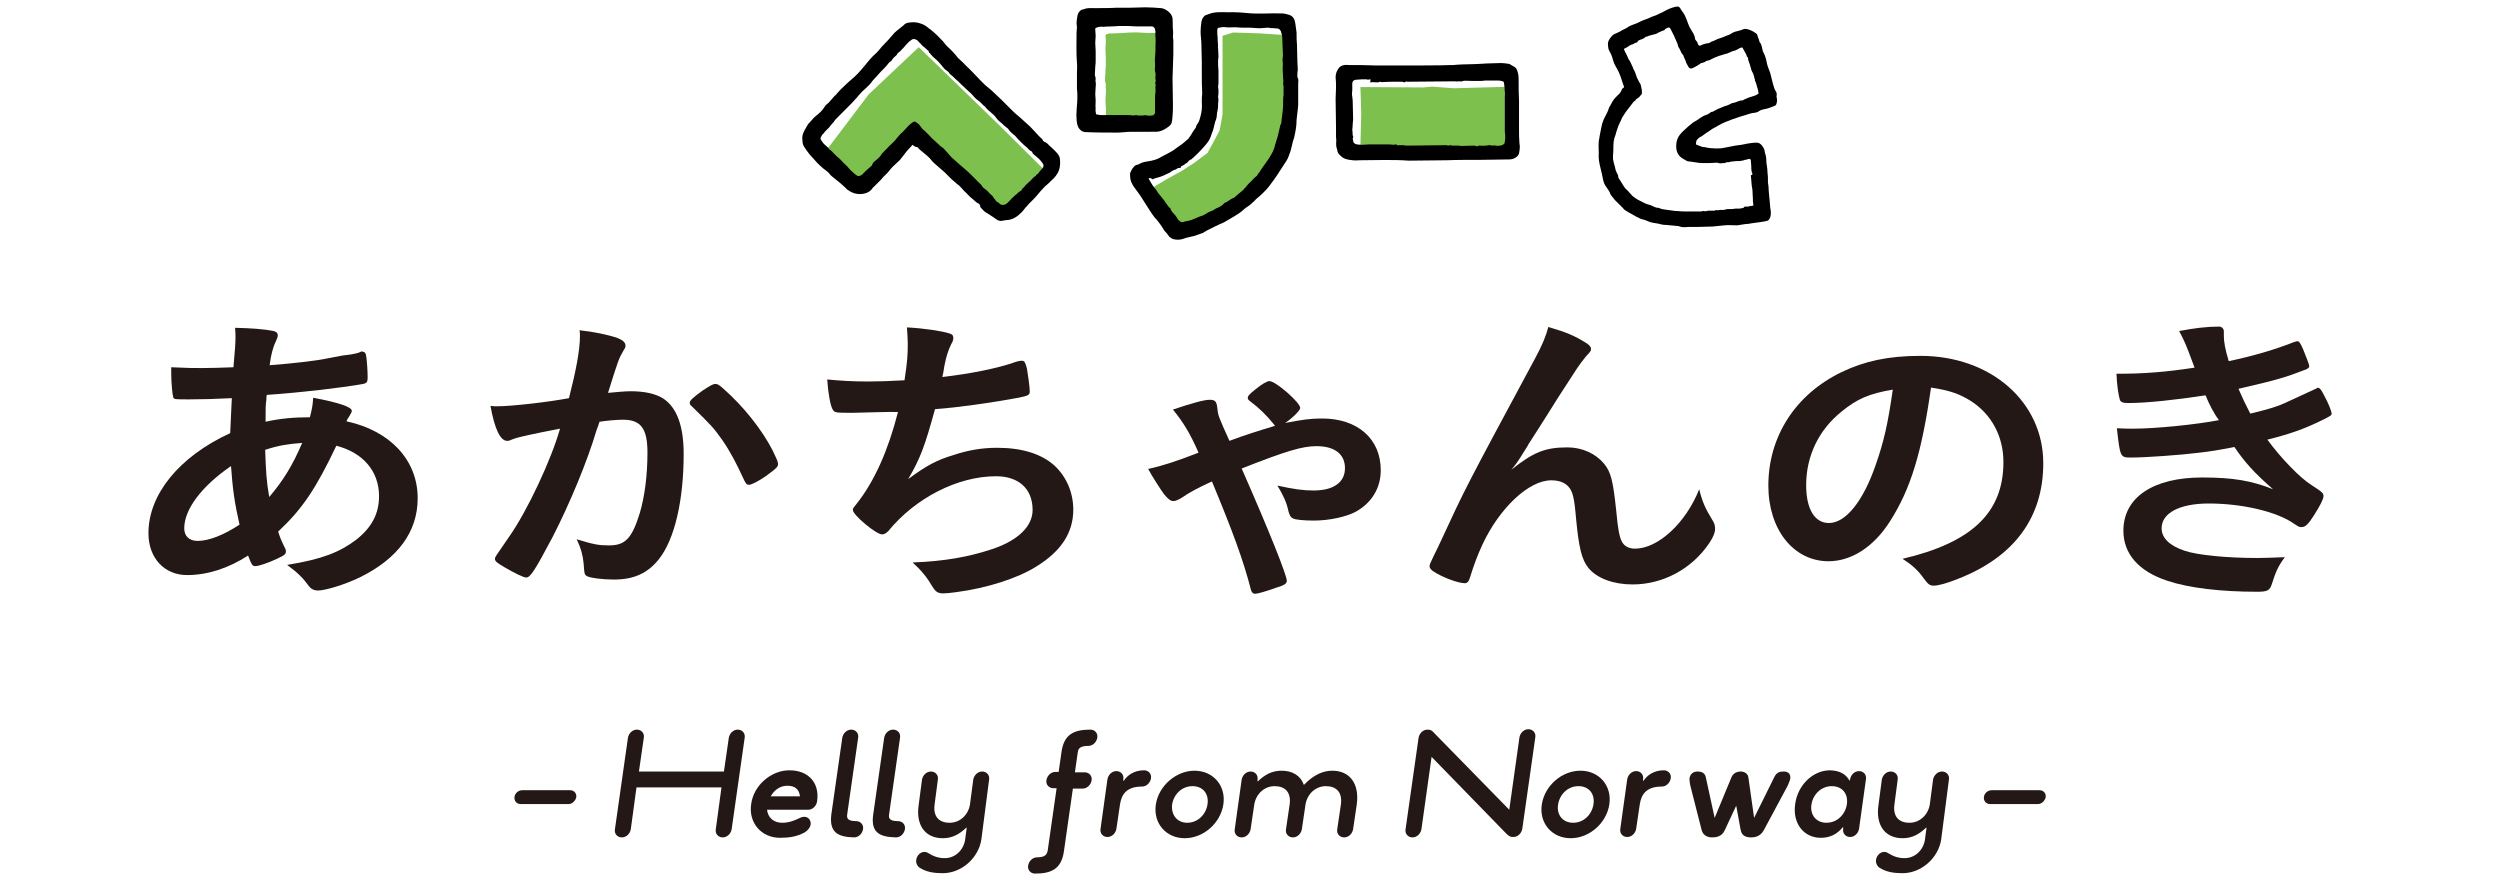 <?xml version="1.0" encoding="utf-8"?>
<!-- Generator: Adobe Illustrator 25.2.1, SVG Export Plug-In . SVG Version: 6.00 Build 0)  -->
<svg version="1.1" id="レイヤー_1" xmlns="http://www.w3.org/2000/svg" xmlns:xlink="http://www.w3.org/1999/xlink" x="0px"
	 y="0px" viewBox="0 0 614.7 217.2" style="enable-background:new 0 0 614.7 217.2;" xml:space="preserve">
<style type="text/css">
	.st0{fill:#7EC04D;}
	.st1{fill:#231815;}
</style>
<g>
	<polygon class="st0" points="372,36.5 372,21.3 357.4,21.7 352.1,21.3 350,21.5 334.5,21.4 334.7,27.8 334.5,36 	"/>
	<polygon class="st0" points="300.6,52.9 309.4,45.5 316.8,33.4 317.5,17.3 317,8.7 309.7,8.2 303.2,8 300.6,8.8 300.6,28.1 
		299.9,32 298.7,34.3 296.9,37.6 293.7,40 290.6,42 286.8,44.1 282.6,46.6 289.5,56.9 	"/>
	<polygon class="st0" points="224,33.4 227.2,36.3 227.7,35.8 237,43.3 247.5,54 257,42 245.5,30.6 225.9,11.6 213.6,23.2 203,37.2 
		212,45.9 	"/>
	<path class="st0" d="M272.1,30c-0.1-0.6-0.2-1.1-0.2-1.7c0-0.6,0.1-1.2,0-1.9c0-0.6-0.1-1.1-0.1-1.7c0-0.6,0.1-1.1,0.1-1.7
		c0-0.4,0.1-0.8,0-1.2c-0.1-0.3,0-0.6,0-0.9c0-0.2,0-0.3-0.1-0.5c0-0.2-0.1-0.3-0.1-0.5c0-0.6,0-1.3,0.1-1.9c0-0.6,0-1.2,0.1-1.8
		c0-0.2,0-0.4,0-0.6c0-0.3,0-0.6,0-0.9c0-0.2,0-0.3,0-0.5c0-0.7-0.1-1.4-0.1-2.1c0-0.6,0.1-1.1,0.1-1.7c0-0.5,0-1-0.1-1.5
		c0-0.3,0.2-0.4,0.3-0.5c0.2-0.1,0.5-0.1,0.8-0.2c0.3,0,0.6,0.1,0.9,0c0.6,0,3.1-0.1,3.7-0.2c0.1,0,0.3,0,0.4,0c0.6,0,1.5-0.1,2.1,0
		c0.7,0,1.4,0.1,2.1,0.1c1.2,0,2.4,0,3.6,0c0.4,0,0.7,0.4,0.8,0.7c0.2,0.6,0,1.3,0.1,1.9c0.1,0.8,0,1.6,0,2.4c0,0.4,0.1,0.8,0,1.2
		c0,0.4-0.1,0.9-0.1,1.3c0,0.5-0.1,1,0,1.5c0,0.3,0,0.5,0,0.8c0,0.4-0.2,0.9,0,1.3c0.2,0.7,0,1.3,0.1,1.9c0.1,0.3,0,0.6-0.1,0.9
		c0.3,0.4,0.1,0.8,0.1,1.3c0.1,0.7,0,1.4-0.1,2.1c0,0.5,0,0.9,0,1.4c0,0.6,0,1.2,0,1.8c0,0.2,0,0.4,0,0.7c0,0.3-0.3,0.7-0.7,0.7
		c-0.4,0-0.9,0.2-1.2,0c-0.6-0.3-1.1,0.1-1.6,0c-0.2,0-0.5,0.1-0.6,0.1c-0.4-0.1-0.9,0-1.3,0c-0.4,0-0.9-0.1-1.3-0.1
		c-1,0-4.2,0-5.2,0c-0.5,0-1.1,0-1.6,0C272.8,30.1,272.5,30.1,272.1,30z"/>
	<path d="M421.8,36.5c0.5,0,1.4,0,1.8-0.1c1-0.2,2.1-0.4,3.1-0.6c0.5-0.1,1-0.1,1.5-0.2c0.5-0.1,1-0.2,1.5-0.3
		c0.8-0.1,1.7-0.3,2.5-0.2c0.8,0.1,1.6,1.3,1.7,2.1c0,0.3,0.1,0.5,0.2,0.8c0.1,0.4,0.2,0.8,0.2,1.3c0,0.4,0,0.8,0.1,1.2
		c0.1,0.7,0.2,1.3,0.2,2c0.1,0.6,0.1,1.2,0.1,1.8c0,0.2,0,0.3,0,0.5c0.1,0.7,0.2,1.4,0.2,2.2c0.1,1.1,0.2,2.2,0.3,3.2
		c0,0.6,0.1,1.1,0.2,1.7c0.1,0.8-0.1,2.2-0.9,2.4c-1.2,0.3-2.6,0.4-3.8,0.6c-0.5,0.1-1.1,0.2-1.6,0.2c-0.6,0.1-1.3,0.2-1.9,0.3
		c-0.1,0-0.2,0-0.3,0c-1,0-1.9-0.1-2.9,0c-1,0.1-2,0.2-2.9,0.3c0,0,0,0-0.1,0c-1.2,0-2.4,0.1-3.6,0.1c-0.7,0-1.5,0-2.2,0
		c-0.7,0-1.4,0.2-2.1-0.1c-0.1,0-0.2,0-0.3-0.1c-1.1-0.1-2.2-0.2-3.2-0.3c-0.6,0-1.2-0.1-1.8-0.3c-0.9-0.2-1.8-0.2-2.6-0.6
		c-0.6-0.3-1.2-0.4-1.8-0.6c-0.5-0.2-1.4-0.7-1.9-1c-0.7-0.4-1.3-0.7-1.9-1.1c-0.3-0.2-0.4-0.4-0.7-0.7c-0.3-0.3-0.9-0.9-1.2-1.2
		c-0.6-0.5-1-1.1-1.5-1.7c-0.2-0.2-0.3-0.5-0.4-0.8c-0.3-0.6-0.8-1.2-1.1-1.7c-0.5-0.8-0.6-1.8-0.8-2.7c-0.1-0.6-0.3-1.1-0.4-1.7
		c-0.3-1.2-0.5-2.3-0.4-3.5c0-1-0.1-1.9,0-2.9c0-0.4,0.2-0.9,0.2-1.3c0.1-0.7,0.3-1.3,0.4-2c0.1-0.7,0.3-1.4,0.6-2.1
		c0.3-0.6,0.6-1.2,0.9-1.8c0.3-0.5,0.3-1.1,0.7-1.6c0.4-0.7,0.7-1.4,1.3-2c0.7-0.8,0.9-0.7,1.4-1.6c0.1-0.1,0.2-0.6,0.3-0.6
		c0.1-0.1,0.5-0.3,0.4-0.5c-0.4-1-0.8-2.6-1.3-3.6c-0.3-0.7-0.8-1.4-1.1-2.1c-0.3-0.7-0.4-1.4-0.7-2.1c-0.1-0.2-0.2-0.4-0.3-0.6
		c-0.3-0.5-0.5-1-0.5-1.5c0-0.3-0.1-0.7,0-1c0.1-0.6,0.9-1.7,1.5-2c0.7-0.3,1.4-0.6,2-1c0.3-0.1,0.5-0.3,0.8-0.4
		c0.3-0.1,0.5-0.3,0.8-0.5c0.7-0.4,2-0.7,2.6-1.1c0.6-0.3,1.1-0.5,1.7-0.7c0.5-0.2,1-0.4,1.4-0.6c0.5-0.2,1-0.3,1.5-0.6
		c0.7-0.3,1.5-0.7,2.2-1.1c0.6-0.3,1.9-0.8,2.6-0.8c0.6,0,0.8,0.9,1.2,1.3c0.5,0.6,0.7,1.2,1,1.9c0.1,0.3,0.3,0.8,0.4,1.1
		c0.1,0.3,0.3,0.6,0.4,0.9c0.2,0.3,0.4,0.7,0.6,1c0.4,0.6,0.6,1.1,0.7,1.8c0,0.2,0.3,0.4,0.4,0.6c0.2,0.3,0.1,0,0.2,0.4
		c0.1,0.4,0.4,0.8,0.7,0.6c0.6-0.3,1.2-0.5,2-0.6c0.3,0,0.5-0.3,0.8-0.4c0.5-0.1,0.9-0.4,1.4-0.6c0.6-0.2,1.3-0.4,1.9-0.7
		c0.2-0.1,0.3-0.1,0.5-0.2c0.5-0.1,0.9-0.4,1.4-0.7c0.4-0.2,0.8-0.3,1.3-0.4c0.4-0.1,0.8-0.2,1.2-0.4c0.8-0.4,2.6,0.5,3.3,1.1
		c0.3,0.3,0.2,0.6,0.4,1c0.2,0.3,0.2,0.6,0.3,0.9c0,0.1,0,0.1,0.1,0.2c0.5,0.6,0.5,1.3,0.7,2c0,0.2,0.1,0.3,0.2,0.5
		c0.5,0.9,0.7,1.9,0.9,2.9c0.2,0.8,0.6,1.6,0.8,2.3c0.3,1.1,0.5,2.2,0.9,3.4c0.1,0.3,0.2,0.6,0.4,0.9c0.3,0.4,0.3,0.8,0.2,1.3
		c0.1,0.5,0.2,0.9,0.1,1.4c-0.2,1-0.3,0.8-1.8,1.4c-0.7,0.3-1.5,0.3-2.2,0.6c-0.2,0.1-0.4,0.2-0.5,0.3c-0.6,0.4-1.3,0.3-2,0.5
		c-0.8,0.3-1.7,0.5-2.6,0.8c-1.3,0.4-2.6,0.9-3.8,1.4c-1,0.4-2,1.1-3,1.6c-0.3,0.2-0.7,0.5-1,0.7c-0.6,0.3-1.1,0.8-1.6,1.1
		c-0.7,0.4-0.5,0.2-1,0.7c-0.3,0.3-0.4,0.7-0.4,1.1c0,0.2,0,0.2,0.2,0.3c0.9,0.3,1.2,0.6,2.1,0.6C420,36.4,421,36.5,421.8,36.5z
		 M430.9,42.7c-0.1-0.2-0.2-0.3-0.2-0.5c-0.1-0.5-0.1-0.9-0.1-1.4c0-0.4-0.1-0.9-0.1-1.3c0-0.3-0.2-0.5-0.6-0.4
		c-0.3,0.1-0.5,0.2-0.8,0.2c-0.1,0-0.2,0-0.3,0.1c-0.4,0.1-0.8,0.2-1.1,0.2c-0.6,0-1.1,0-1.7,0.1c-0.3,0-0.7,0.1-1,0.2
		c-0.3,0-0.6-0.1-0.8,0.2c-0.5-0.1-1.1,0.2-1.6,0c-0.1,0-0.3-0.1-0.4-0.1c-0.6,0-1.3,0.1-2,0.1c-0.6,0-1.1,0-1.7,0
		c-0.6,0-1.1-0.1-1.7-0.2c-0.5-0.1-0.9-0.1-1.4-0.2c-0.2,0-0.4,0-0.6-0.1c-0.4-0.2-0.8-0.5-1.2-0.7c-0.8-0.5-1.2-1.2-1.4-2.1
		c-0.1-0.8-0.1-1.6,0.2-2.5c0.3-0.9,0.9-1.5,1.5-2.1c0.4-0.4,0.8-0.7,1.2-1.1c0.4-0.3,0.7-0.6,1.1-0.9c0.4-0.3,0.9-0.5,1.3-0.8
		c0,0,0.1,0,0.1-0.1c0.4-0.2,0.7-0.5,1.1-0.7c0.5-0.3,1.2-0.4,1.7-0.8c0.1-0.1,0.3-0.3,0.5-0.3c0.4,0,0.6-0.3,0.9-0.4
		c0.4-0.2,0.7-0.4,1.1-0.5c0.1,0,0.2-0.1,0.2-0.1c0.3-0.1,0.7-0.3,1-0.4c0.4-0.1,0.7-0.2,1.1-0.4c0.3-0.1,0.6-0.4,1-0.4
		c0.7-0.1,1.4-0.6,2.1-0.6c0.3,0,0.5-0.2,0.7-0.3c0.5-0.2,1.1-0.5,1.6-0.6c0.7-0.2,1.3-0.4,1.8-0.8c-0.1-0.5-0.1-1-0.3-1.4
		c-0.2-0.6-0.3-1.3-0.6-1.8c0-0.1,0-0.1,0-0.2c-0.1-0.4-0.2-0.7-0.3-1.1c-0.1-0.4-0.3-0.7-0.5-1.1c-0.2-0.6-0.3-1.1-0.5-1.7
		c-0.2-0.5-0.4-1-0.4-1.5c0,0,0-0.1-0.1-0.1c-0.3-0.2-0.2-0.6-0.4-0.8c0-0.1,0-0.1-0.1-0.2c-0.2-0.4-0.4-0.7-0.6-1.1
		c-0.1-0.3-0.3-0.4-0.5-0.3c-0.3,0.1-0.5,0.2-0.8,0.4c-0.3,0.1-0.7,0.4-1,0.4c-0.8,0.2-1.4,0.7-2.2,0.8c0,0,0,0,0,0
		c-0.4,0.1-0.8,0.3-1.3,0.4c-0.4,0.2-0.9,0.3-1.3,0.5c-0.4,0.2-0.8,0.4-1.2,0.6c-0.2,0.1-0.6,0.1-0.8,0.2c-0.3,0.3-0.7,0.4-1.1,0.5
		c-0.2,0-0.3,0.1-0.4,0.2c-0.2,0.1-0.4,0.3-0.6,0.4c-0.4,0.2-0.7,0.4-1.1,0.6c-0.2,0.1-0.6,0.2-0.8,0.1c-0.3-0.2-0.5-0.6-0.7-1
		c-0.2-0.3-0.3-0.7-0.4-1c-0.1-0.2-0.2-0.4-0.3-0.6c-0.1-0.2-0.1-0.4-0.2-0.6c-0.3-0.3-0.5-0.6-0.7-1.1c-0.1-0.4-0.5-0.8-0.6-1.2
		c-0.1-0.6-0.4-1.1-0.6-1.6c-0.3-0.7-0.6-1.4-1-2.1c-0.1-0.2-0.2-0.4-0.3-0.6c-0.1-0.2-0.4-0.3-0.6-0.2c-0.2,0.1-0.4,0.2-0.6,0.3
		c-0.1,0-0.1,0.1-0.1,0.1c-0.1,0.2-0.2,0.2-0.4,0.3c-0.1,0-0.2,0.1-0.3,0.1c-0.3,0.1-0.6,0.3-0.9,0.4c-0.2,0.1-0.4,0.2-0.7,0.4
		c0,0-0.1,0-0.2-0.1c0,0,0,0.1,0,0.1c-0.3,0.1-1.2,0.3-1.5,0.4c-0.2,0.1-0.3,0.2-0.5,0.2c-0.1,0-0.3,0-0.4,0.2
		c-0.1,0.1-0.3,0.2-0.5,0.3c-0.1,0.1-0.3,0.1-0.4,0.2c-0.3,0-0.9,0.3-1,0.6c0,0.1-0.2,0.2-0.2,0.2c-0.2-0.1-0.3,0.1-0.4,0.1
		c-0.2,0-0.3,0.3-0.6,0.3c-0.2,0-0.5,0.2-0.7,0.3c-0.3,0.2-0.9,0.6-1.2,0.7c-0.1,0-0.2,0.2-0.2,0.2c0.1,0.3,0.2,0.5,0.3,0.7
		c0.2,0.4,0.4,0.7,0.6,1.2c0.1,0.4,0.4,0.8,0.6,1.1c0.2,0.5,0.5,1,0.7,1.5c0,0.1,0,0.2,0.1,0.3c0.1,0.3,0.3,0.5,0.4,0.8
		c0.2,0.5,0.3,0.9,0.5,1.4c0.3,0.6,0.6,1.2,0.9,1.7c0.1,0.2,0.2,1.1,0.3,1.4c0.1,0.2-0.1,0.3,0,0.5c0.1,0.3,0,0.4-0.1,0.5
		c-0.3,0.4-0.6,0.8-1,1c-0.5,0.3-0.2,0.1-0.5,0.5c-0.1,0.1-0.3,0.2-0.4,0.3c-0.2,0.3-0.5,0.6-0.7,0.9c-0.3,0.4-0.7,0.9-1,1.3
		c-0.1,0.1-0.2,0.3-0.3,0.4c-0.3,0.5-0.6,0.9-0.9,1.4c-0.1,0.2-0.1,0.4-0.2,0.5c-0.2,0.5-0.5,1-0.7,1.5c-0.2,0.5-0.3,1-0.5,1.5
		c-0.1,0.4-0.2,0.8-0.4,1.3c-0.2,0.6-0.3,1.3-0.3,1.9c0,0.9,0,1.8-0.1,2.6c0,0.3,0,0.5,0,0.8c0.1,0.7,0.3,1.3,0.5,2
		c0.1,0.4,0.1,0.7,0.3,1.1c0.1,0.3,0.3,0.5,0.4,0.8c0.1,0.2,0.1,0.4,0.1,0.6c0,0.1,0,0.1,0.1,0.2c0.2,0.4,0.5,0.7,0.7,1.1
		c0.3,0.5,0.6,1,0.9,1.4c0,0,0.1,0,0.1,0.1c0.3,0.3,0.6,0.5,0.8,0.8c0.3,0.3,0.6,0.7,0.9,1c0.4,0.3,0.9,0.7,1.3,0.9
		c0.6,0.3,1.2,0.6,1.8,0.9c0.4,0.2,0.8,0.3,1.2,0.4c0.7,0.2,1.2,0.7,2,0.7c0,0,0,0,0.1,0c0.3,0.1,0.5,0.2,0.8,0.3
		c0.4,0.1,0.8,0.1,1.3,0.2c0.9,0.1,1.8,0.3,2.6,0.3c0.8,0.1,1.6,0.1,2.5,0.1c1,0,2,0,2.9,0c0.1,0,0.2,0,0.3,0c0.3,0,0.6-0.2,0.8-0.1
		c0.2,0.1,0.4,0,0.7,0c0.1,0,0.2-0.1,0.2-0.1c0.2,0,0.5,0,0.7,0c0.3,0,0.6,0,0.8,0c0.1,0,0.3,0,0.3,0c0.1-0.3,0.3-0.1,0.4-0.1
		c0.1,0,0.1,0,0.2,0c0.3,0,0.6-0.1,0.9-0.1c0.4,0.1,0.7,0,1.1-0.1c0.3-0.1,0.6-0.1,0.9-0.1c0.2,0,0.5,0,0.7,0c0.3,0,0.5-0.1,0.8-0.1
		c0.3,0,0.6,0,0.9,0c0.4,0,0.7-0.1,1-0.2c0.1,0,0.2,0,0.2-0.1c0.1-0.3,0.4-0.2,0.6-0.2c0.3,0,0.6,0,0.8-0.1c0.2-0.1,0.3-0.1,0.4,0
		c0.1-0.1,0.1-0.1,0.2-0.1c0.3,0,0.4-0.1,0.3-0.4c-0.1-0.4-0.1-0.8-0.1-1.3c0-0.7-0.1-1.3-0.1-2c0-0.5-0.2-1-0.2-1.5
		c-0.1-0.7-0.1-1.5-0.2-2.3C430.9,43,430.9,42.8,430.9,42.7z"/>
	<path d="M224.4,35.6c-0.4,0.5-0.9,0.9-1.3,1.4c-0.6,0.7-1.2,1.6-1.8,2.3c-0.6,0.6-1.2,1.1-1.8,1.7c-0.4,0.4-0.8,0.9-1.2,1.4
		c-0.4,0.4-0.8,0.8-1.2,1.2c-0.2,0.3-0.5,0.6-0.7,0.8c-0.5,0.5-1,1-1.5,1.5c-0.1,0.1-0.3,0.2-0.3,0.3c-0.7,1-1.6,1.4-2.8,1.5
		c-1.3,0.1-2.4-0.3-3.5-1.1c-0.2-0.2-0.4-0.4-0.6-0.6c-0.3-0.3-0.7-0.6-1-0.9c-0.5-0.4-1.1-0.9-1.6-1.3c-0.2-0.1-0.3-0.3-0.5-0.4
		c-0.2-0.2-0.4-0.3-0.5-0.5c-0.4-0.6-1.1-1-1.7-1.5c-0.5-0.4-1-0.9-1.5-1.4c-0.6-0.7-1.2-1.3-1.8-2c-0.1-0.1-0.2-0.2-0.3-0.4
		c-0.4-0.5-0.7-0.9-1-1.4c-0.4-0.5-0.5-1.2-0.5-1.8c-0.2-1.2,0.4-2.2,1-3.2c0.2-0.3,0.4-0.8,0.7-1c0.5-0.5,0.9-1.1,1.5-1.6
		c0.9-0.7,1.7-1.4,2.3-2.4c0.2-0.4,0.7-0.7,1-1c0.5-0.5,0.9-1.1,1.4-1.6c0.2-0.2,0.4-0.3,0.5-0.5c0.3-0.4,0.7-0.7,1-1.1
		c0.9-0.8,1.7-1.7,2.7-2.5c1.1-0.9,2.1-2,3-3.1c1-1.2,1.9-2.4,3.1-3.4c0.5-0.5,0.9-1,1.3-1.5c1.1-1.1,2.1-2.2,3.1-3.4
		c0.4-0.4,0.8-0.7,1.3-1.1c0.3-0.3,0.7-0.5,1-0.8c0.2-0.3,0.6-0.5,1-0.6c1.1-0.2,2.2-0.2,3.2,0.2c0.7,0.2,1.3,0.6,1.9,1.1
		c1.1,0.8,2.1,1.7,3,2.7c0.6,0.5,1,1.2,1.6,1.8c0.5,0.5,1.1,1,1.6,1.6c0.4,0.4,0.7,0.8,1,1.2c0.4,0.4,0.9,0.8,1.4,1.3
		c0.4,0.4,0.7,0.8,1.1,1.1c0.3,0.3,0.6,0.6,0.9,0.9c0,0,0.1,0.1,0.1,0.1c0.7,0.8,1.5,1.5,2.2,2.3c0.3,0.3,0.7,0.7,1,1
		c0.7,0.6,1.5,1.2,2.2,1.9c0.6,0.5,1.1,1.1,1.7,1.6c0.7,0.7,1.3,1.3,2,2c0.8,0.8,1.6,1.6,2.5,2.3c0.7,0.6,1.4,1.3,2.1,1.9
		c0.6,0.5,1.1,1.1,1.6,1.6c0.4,0.4,0.7,0.8,1,1.1c0.2,0.2,0.3,0.3,0.5,0.5c0.2,0.2,0.4,0.3,0.5,0.5c0.2,0.4,0.4,0.6,0.8,0.7
		c0.3,0.2,0.6,0.4,0.8,0.7c0.5,0.4,0.9,0.8,1.4,1.3c0.6,0.6,1.2,1.2,1.3,2c0.1,0.9,0.1,1.9-0.2,2.8c-0.4,1.1-1.1,1.9-1.9,2.6
		c-0.6,0.7-1.4,1.2-2,1.9c-0.8,0.8-1.5,1.8-2.3,2.6c-0.4,0.4-0.8,0.8-1.2,1.2c-0.2,0.2-0.3,0.4-0.5,0.6c-0.5,0.4-0.8,1-1.3,1.5
		c-1,1-2.1,1.8-3.5,1.9c-0.4,0-0.9,0.1-1.3,0.2c-0.6,0.1-1.1-0.1-1.6-0.5c-0.8-0.6-1.7-1.1-2.6-1.7c-0.4-0.3-0.7-0.7-1.1-1.1
		c-0.1-0.1-0.1-0.2-0.1-0.4c-0.1-0.4-0.4-0.6-0.7-0.7c-0.2-0.1-0.4-0.3-0.5-0.4c-0.3-0.2-0.5-0.5-0.8-0.7c-0.5-0.3-0.7-0.7-1.1-1
		c-0.2-0.3-0.5-0.5-0.8-0.8c-0.3-0.3-0.5-0.6-0.8-0.9c-0.2-0.2-0.3-0.3-0.5-0.5c-0.4-0.3-0.8-0.6-1.1-0.9c-0.3-0.2-0.5-0.5-0.8-0.7
		c-0.5-0.5-1.1-1.1-1.6-1.6c-0.8-0.7-1.6-1.4-2.4-2.1c-0.5-0.4-0.9-0.9-1.3-1.4c-0.7-0.7-1.5-1.3-2.2-1.9c-0.3-0.2-0.5-0.5-0.8-0.8
		C224.9,36.1,224.7,35.9,224.4,35.6z M228.3,12.5c-0.1-0.1-0.2-0.2-0.3-0.2c-0.2-0.2-0.4-0.4-0.6-0.6c-0.6-0.3-0.9-0.9-1.4-1.3
		c-0.2-0.2-0.3-0.4-0.5-0.5c-0.5-0.4-1.1-0.4-1.5,0c-0.5,0.3-0.8,0.7-1.2,1.1c-0.3,0.4-0.7,0.8-1,1.1c-0.3,0.4-0.7,0.7-1.1,1
		c-0.1,0.1-0.1,0.3-0.2,0.4c-0.4,0.4-0.9,0.7-1.2,1.3c-0.1,0.2-0.5,0.4-0.7,0.6c-0.4,0.5-0.7,0.9-1.2,1.4c-0.6,0.6-1.2,1.2-1.7,1.8
		c-0.4,0.4-0.7,0.8-1.1,1.2c0,0,0,0.1-0.1,0.1c-0.2,0.3-0.4,0.6-0.7,0.9c-0.6,0.6-1.1,1.1-1.7,1.6c-0.4,0.4-0.7,0.8-1.1,1.2
		c-0.2,0.3-0.4,0.5-0.7,0.8c-0.4,0.5-0.9,1-1.3,1.4c-0.3,0.3-0.6,0.6-0.9,0.9c-0.4,0.4-0.7,0.7-1.1,1.1c-0.4,0.4-0.8,0.8-1.2,1.2
		c-0.3,0.3-0.6,0.6-0.8,1c-0.1,0.1-0.2,0.2-0.3,0.3c-0.3,0.4-0.6,0.7-0.9,1.1c-0.3,0.3-0.6,0.6-1,1c-0.1,0.1-0.2,0.4-0.4,0.5
		c-0.3,0.2-0.4,0.6-0.6,0.9c-0.1,0.1,0,0.4,0,0.5c0.3,0.4,0.5,0.8,0.8,1.1c0.3,0.3,0.7,0.6,1,0.9c0.2,0.2,0.3,0.5,0.4,0.5
		c0.4,0.2,0.7,0.6,1,0.9c0.2,0.2,0.5,0.5,0.7,0.7c0.2,0.2,0.4,0.3,0.6,0.5c0.2,0.2,0.4,0.4,0.6,0.6c0.4,0.5,0.9,0.9,1.4,1.4
		c0.2,0.2,0.4,0.5,0.6,0.7c0.4,0.4,0.8,0.8,1.3,1.2c0.3,0.2,0.6,0.5,0.9,0.5c0.3,0,0.6-0.2,0.9-0.4c0.2-0.1,0.3-0.4,0.5-0.5
		c0.4-0.4,0.8-0.8,1.3-1.2c0.3-0.3,0.6-0.4,0.7-0.8c0-0.1,0.1-0.3,0.2-0.4c0.2-0.2,0.5-0.5,0.8-0.7c0.5-0.4,0.9-0.8,1.2-1.3
		c0.2-0.3,0.4-0.5,0.7-0.8c0.2-0.2,0.5-0.5,0.7-0.7c0.3-0.3,0.6-0.7,1-1c0.3-0.3,0.7-0.7,1-1c0.3-0.4,0.6-0.8,1-1.2
		c0.2-0.3,0.5-0.5,0.8-0.8c0.5-0.5,1-1.1,1.5-1.6c0.3-0.3,0.7-0.6,1.1-0.9c0.1-0.1,0.4-0.1,0.5-0.1c0.4,0.3,0.9,0.5,1.2,1
		c0.2,0.3,0.4,0.5,0.6,0.8c0.2,0.2,0.4,0.3,0.6,0.5c0.1,0.1,0.3,0.3,0.4,0.4c0.2,0.2,0.3,0.3,0.5,0.5c0.5,0.5,0.9,1,1.4,1.4
		c0.4,0.4,0.8,0.7,1.2,1.1c0.1,0.1,0.2,0.2,0.3,0.3c0.2,0.2,0.5,0.3,0.8,0.6c0.4,0.4,0.7,0.8,1.1,1.2c0.4,0.4,0.7,0.9,1.1,1.2
		c0.2,0.2,0.5,0.4,0.8,0.7c0.3,0.3,0.7,0.6,1,0.9c0.4,0.4,1,0.8,1.4,1.2c0.6,0.5,1.1,1,1.6,1.5c0.4,0.4,0.7,0.7,1.1,1.1
		c0.2,0.2,0.3,0.3,0.5,0.5c0.2,0.2,0.5,0.5,0.7,0.7c0.2,0.2,0.2,0.4,0.4,0.6c0.5,0.4,1,0.7,1.4,1.2c0.3,0.4,0.8,0.7,1.1,1.1
		c0,0,0,0.1,0,0.1c0.3,0.3,0.5,0.7,0.8,1c0.2,0.2,0.6,0.3,0.7,0.5c0.4,0.5,1,0.4,1.4,0.3c0.5-0.2,0.9-0.7,1.3-1.1
		c0.2-0.2,0.4-0.5,0.7-0.7c0.3-0.3,0.6-0.6,1-0.9c0.3-0.2,0.4-0.5,0.8-0.6c0.2-0.1,0.3-0.4,0.5-0.6c0.1-0.1,0.1-0.2,0.1-0.2
		c0.2,0,0.3-0.2,0.4-0.3c0.1-0.1,0.1-0.2,0.2-0.3c0.5-0.4,0.9-0.9,1.4-1.3c0.3-0.3,0.5-0.6,0.8-0.8c0.1-0.1,0.3-0.2,0.4-0.3
		c0.1-0.2,0.2-0.4,0.4-0.4c0.1,0,0.1-0.1,0.2-0.2c0.3-0.4,0.6-0.8,1-1.2c0.3-0.4,0.4-0.8,0.1-1.2c-0.3-0.4-0.6-0.8-0.9-1.1
		c-0.3-0.2-0.5-0.5-0.8-0.7c-0.3-0.3-0.8-0.5-0.9-1c0-0.1-0.1-0.1-0.2-0.2c-0.2-0.1-0.4-0.2-0.6-0.4c-0.2-0.2-0.4-0.5-0.7-0.7
		c-0.2-0.2-0.5-0.4-0.7-0.6c-0.2-0.2-0.4-0.4-0.6-0.6c-0.2-0.2-0.5-0.5-0.7-0.7c-0.2-0.2-0.4-0.5-0.7-0.8c-0.6-0.5-1.3-1-1.7-1.7
		c0,0-0.1-0.1-0.1-0.1c-0.3-0.3-0.7-0.5-1-0.8c-0.1-0.1-0.2-0.3-0.4-0.4c-0.4-0.4-0.9-0.7-1.2-1.1c-0.4-0.5-0.8-1.1-1.4-1.5
		c-0.2-0.2-0.4-0.4-0.7-0.6c-0.2-0.2-0.4-0.4-0.6-0.6c-0.1-0.1-0.2-0.3-0.3-0.4c-0.1-0.1-0.2-0.1-0.3-0.2c-0.3-0.3-0.6-0.6-0.9-0.9
		c-0.5-0.4-1.1-0.8-1.5-1.3c-0.5-0.6-1-1.1-1.6-1.6c-0.5-0.5-1-0.9-1.5-1.4c-0.5-0.5-1-1-1.6-1.5c0,0-0.1-0.1-0.1-0.1
		c-0.3-0.3-0.6-0.6-1-0.9c-0.2-0.1-0.3-0.3-0.4-0.5c-0.3-0.3-0.6-0.5-1-0.8c0,0-0.1-0.1-0.1-0.1c-0.3-0.4-0.7-0.8-1-1.2
		c-0.4-0.5-0.8-0.9-1.3-1.3c-0.4-0.3-0.7-0.7-1.1-1.1c-0.1-0.1-0.1-0.2-0.1-0.3c-0.1,0-0.1,0-0.2,0.1
		C228.3,12.6,228.3,12.5,228.3,12.5z"/>
	<path d="M295.5,17.8c0-0.9,0-1.8,0-2.7c0-1.4-0.1-2.8-0.1-4.2c0-1-0.2-2.1-0.2-3.1c0-0.8,0.1-1.6,0.2-2.4c0.1-0.7,0.5-1.4,1.1-1.7
		c0.5-0.2,1-0.3,1.5-0.5c1.8-0.4,3.5-0.1,5.3-0.2c0.9,0,2.4,0.1,3.2,0.2c2.9,0.3,5.8,0,8.7,0.1c0.6,0,1.3,0.2,1.9,0.4
		c0.9,0.3,1.3,1.2,1.4,2.1c0.1,0.7,0.2,1.5,0.3,2.2c0,0.1,0,0.2,0,0.3c0,0.9,0,1.8,0.1,2.7c0,1.4,0.1,2.7,0.1,4.1
		c0,0.7,0.1,1.4,0.1,2c0,0.3-0.1,0.6-0.1,0.9c0,0.5-0.1,1,0.2,1.4c0.1,0.3,0,0.7,0,1.1c0,0.1,0,0.2,0,0.3c0,1.6,0,3.1,0,4.7
		c0,1-0.2,2-0.3,3.1c0,0.3-0.1,0.6-0.1,0.9c0,1.3-0.2,2.6-0.5,3.9c-0.1,0.6-0.4,1.2-0.5,1.8c-0.2,0.7-0.3,1.4-0.5,2
		c-0.3,0.8-0.5,1.5-0.9,2.2c-0.8,1.2-1.6,2.5-2.4,3.7c-0.6,0.9-1.2,1.7-1.8,2.5c-0.5,0.7-1.1,1.3-1.7,1.9c-0.5,0.5-1.1,1-1.7,1.5
		c-0.2,0.2-0.4,0.5-0.7,0.7c-0.3,0.3-0.6,0.6-0.9,0.8c-0.6,0.4-1.2,0.8-1.7,1.3c-0.7,0.6-1.5,1.1-2.2,1.5c-0.8,0.5-1.6,0.9-2.4,1.4
		c-0.7,0.3-1.4,0.6-2,0.9c-0.7,0.3-1.3,0.7-2,1c-0.4,0.2-0.8,0.5-1.2,0.7c-0.2,0.1-0.4,0.1-0.6,0.2c-0.5,0.2-0.9,0.3-1.4,0.5
		c-0.7,0.2-2,0.4-2.7,0.7c-0.8,0.3-1.7,0.3-2.5,0.1c-0.4-0.1-0.7-0.4-1-0.6c-0.2-0.2-0.3-0.5-0.5-0.7c-0.3-0.4-0.7-0.7-0.9-1.1
		c-0.5-0.9-1.1-1.6-1.7-2.4c-0.1-0.2-0.3-0.3-0.4-0.4c-0.4-0.5-0.8-1.1-1.2-1.7c-0.7-1.1-1.4-2.2-2.1-3.3c-0.6-1-1.4-1.9-2-2.8
		c-0.4-0.7-0.8-1.4-0.8-2.2c0-0.4-0.1-0.8,0-1.1c0.3-0.7,0.7-1.5,1.4-1.9c0.2-0.1,0.5-0.1,0.7-0.2c0.6-0.4,1.3-0.6,2.1-0.7
		c1.2-0.2,2.3-0.4,3.4-1.1c0.9-0.5,1.9-1,2.8-1.5c0.6-0.4,1.2-0.9,1.8-1.3c0.8-0.5,1.4-1.1,2.1-1.7c0.2-0.2,0.3-0.5,0.5-0.7
		c0.4-0.7,0.8-1.3,1.3-2c0.1-0.1,0.1-0.2,0.1-0.3c0.1-0.2,0.1-0.4,0.3-0.6c0.5-0.6,0.6-1.3,0.8-2c0.3-1.1,0.4-2.2,0.3-3.4
		c0-0.7,0-1.4,0.1-2.1C295.5,21.2,295.5,19.5,295.5,17.8C295.6,17.8,295.5,17.8,295.5,17.8z M282.4,43.9c0.3,0.5,0.6,1,0.9,1.5
		c0.3,0.5,0.6,0.9,1,1.3c0.2,0.3,0.3,0.6,0.5,0.8c0.4,0.5,0.8,1,1.3,1.6c0.3,0.3,0.4,0.7,0.7,1c0.3,0.3,0.5,0.9,1,1.1
		c0,0,0,0.1,0,0.2c0.2,0.3,0.3,0.6,0.5,0.8c0.3,0.4,0.8,0.8,1,1.2c0.2,0.4,0.4,0.7,0.7,0.9c0.2,0.2,0.5,0.4,0.9,0.3
		c0.4-0.2,1.5-0.3,2-0.5c0.5-0.2,1-0.4,1.5-0.6c0.2-0.1,0.4-0.2,0.7-0.3c0.3-0.1,0.7-0.2,1-0.4c0.4-0.2,0.7-0.4,1-0.6
		c0.4-0.2,0.8-0.3,1.2-0.5c0.2-0.1,0.4-0.3,0.6-0.4c0.8-0.3,1.6-0.7,2.2-1.4c0.1-0.1,0.1-0.1,0.2-0.1c0.2-0.1,0.5-0.2,0.7-0.4
		c0.4-0.2,0.8-0.6,1.2-0.7c0.3-0.1,0.5-0.3,0.7-0.5c0.6-0.5,1.2-1,1.8-1.5c0.1-0.1,0.2-0.3,0.3-0.4c0.1-0.1,0.3-0.2,0.4-0.4
		c0.3-0.3,0.5-0.7,0.9-1c0.6-0.5,1.1-1.3,1.8-1.7c0,0,0-0.1,0-0.1c0.2-0.3,0.4-0.6,0.6-0.8c0.3-0.5,0.6-1,1-1.5
		c0.4-0.6,0.8-1.1,1.2-1.7c0.4-0.6,0.8-1.3,1.1-1.9c0.2-0.5,0.4-1,0.5-1.5c0.2-0.8,0.5-1.5,0.7-2.3c0.2-0.9,0.4-1.7,0.6-2.6
		c0-0.1,0.2-0.3,0.2-0.4c0.1-0.3,0.1-0.5,0.1-0.8c0.1-0.8,0.2-1.6,0.3-2.4c0.1-0.9,0.1-1.7,0.1-2.6c0-0.4,0-0.8,0.1-1.2
		c0-0.1,0-0.2,0-0.3c0-0.6,0-1.3,0-1.9c0-0.1-0.1-0.3-0.1-0.4c0-0.5,0.1-0.9,0-1.4c0-0.7-0.1-1.4-0.1-2c-0.1-0.7,0.1-1.3,0-2
		c0-0.4-0.1-0.9,0-1.3c0.1-0.6,0-1.1,0-1.7c0-0.9-0.1-1.7-0.1-2.6c0-0.4,0-0.8-0.1-1.1c0-0.3-0.2-0.6-0.2-0.9
		C314.7,7.2,314.4,7,314,7c-0.4,0-0.8-0.1-1.2-0.1c-0.3,0.1-0.7-0.1-1-0.1c-0.5,0-1,0.1-1.4,0.1c-0.6,0.1-1.1,0-1.6,0
		c-0.5,0-1-0.1-1.4-0.1c-0.7,0-1.3,0-2,0c-0.4,0-1.4-0.1-1.8-0.1c-0.7,0-1.5,0.1-2.2,0c-0.6-0.1-1.1,0-1.6,0.1
		c-0.4,0-0.5,0.3-0.5,0.7c0,0.6,0,1.2,0.1,1.8c0,0.2,0,0.3,0,0.5c0,0.5,0.1,1,0.1,1.6c0,0.1-0.1,0.3,0,0.4c0,0.7,0.1,1.3,0.1,2
		c0,0.4-0.1,0.8-0.1,1.2c0,0.8,0,1.6,0.1,2.4c0,0.4,0,0.7,0,1.1c0,0.3,0,0.6,0,0.9c0,0.4,0,0.8,0,1.2c0,0.2-0.1,0.4-0.1,0.7
		c0,0.3,0.1,0.5,0.1,0.8c0,0.6,0,1.2-0.1,1.8c0,0.2,0.1,0.3,0.1,0.5c0,0.4-0.1,0.9-0.1,1.3c0,0.2,0,0.3,0,0.5c0,0.7-0.3,1.4-0.3,2.1
		c0,0.4-0.1,0.7-0.2,1.1c-0.2,0.4-0.3,0.9-0.4,1.3c-0.1,0.3-0.1,0.5-0.2,0.8c-0.1,0.4-0.2,0.8-0.4,1.2c-0.2,0.6-0.4,1.3-0.8,1.9
		c-0.3,0.5-0.7,0.9-1,1.3c-0.3,0.4-0.7,0.7-1,1.1c-0.5,0.5-0.9,0.9-1.4,1.4c-0.3,0.3-0.6,0.5-0.9,0.8c-0.1,0.1-0.2,0-0.3,0.1
		c-0.3,0.2-0.5,0.5-0.7,0.7c-0.2,0.2-0.5,0.2-0.6,0.4c-0.2,0.2-0.5,0.3-0.7,0.4c-0.3,0.1-0.2,0.4-0.4,0.5c-0.2,0-0.6,0-0.7,0.1
		c-0.2,0.2-0.3,0.2-0.5,0.3c-0.2,0.1-0.5,0.1-0.7,0.3c-0.3,0.1-0.5,0.4-0.8,0.5c-0.5,0.2-1,0.5-1.5,0.7c-0.5,0.2-1,0.4-1.5,0.5
		c-0.4,0.1-0.7,0.2-1.1,0.4C282.8,43.6,282.6,43.8,282.4,43.9z"/>
	<path d="M328.5,33.8c0-1,0-1.7,0-2.5c0-1-0.1-6-0.1-7c0-0.9,0.1-1.9,0.1-2.8c0-0.8,0-1.7-0.1-2.5c0-0.7,0.2-1.4,0.6-2
		c0.3-0.6,0.9-0.9,1.5-1c0.4-0.1,0.9,0,1.4,0c0.1,0,0.3,0,0.4,0c0.8,0,1.6,0,2.4,0c1.2,0,2.5,0.1,3.7,0.1c2.1,0,4.2,0,6.3,0
		c1.3,0,10.4,0,11.7-0.1c0.7,0,1.3,0,2-0.1c1.2-0.1,4.3-0.1,5.5-0.2c0.6,0,1.2-0.1,1.7-0.1c1.2,0,2.4-0.1,3.5-0.1
		c0.6,0,1.2,0.1,1.9,0.2c0.2,0,0.4,0.2,0.6,0.3c0.4,0.3,1,0.4,1.3,1c0.1,0.2,0.2,0.4,0.2,0.5c0.3,0.8,0.3,1.6,0.3,2.5
		c0,1.6,0,3.2,0.1,4.8c0,1,0,6,0,7c0,1.1,0,2.2,0.1,3.4c0,0.3,0.1,0.6,0.1,0.8c0,0.6-0.1,1.2-0.2,1.7c-0.1,0.3-0.2,0.5-0.4,0.7
		c-0.5,0.5-1.2,0.8-2,0.8c-2.3,0-4.7,0.1-7,0.1c0,0,0,0,0,0c-2.1,0-6.2,0-8.3,0.1c-0.5,0-8.9,0.1-9.4,0.1c-4-0.3-7.9-0.1-11.9-0.1
		c-0.6,0-1.3,0.1-1.9,0c-0.9-0.1-1.8-0.2-2.5-0.7c-0.6-0.5-1.3-1-1.3-1.9C328.3,35.7,328.7,34.6,328.5,33.8z M337,19.5
		c-0.3,0-0.5,0.1-0.7,0.1c-0.1,0-0.2-0.1-0.3-0.1c-0.8,0-1.7,0-2.5,0.1c-0.6,0-0.9,0.3-1,0.8c0,0.4,0,0.8,0,1.2c0,0.2,0,0.3,0,0.5
		c-0.1,0.6-0.1,1.2,0,1.7c0,0.3,0.1,0.6,0.1,0.9c0,0.4,0.1,4.1,0.1,4.5c0,0.1,0,0.2,0,0.3c-0.1,0.6-0.1,1.8-0.2,2.4
		c0,0.3,0.1,0.7,0.1,1c0,0.1-0.1,0.4,0,0.4c0.2,0.1,0.1,0.1,0.1,0.3c0,0.1,0.1,0.3-0.1,0.4c0,0,0,0.1,0,0.1c0,0.1,0.1,0.2,0.1,0.4
		c0,0.6,0.4,0.9,0.9,1c0.5,0.1,1,0.1,1.5,0.1c0.9-0.1,1.8-0.1,2.7-0.1c0.7,0,1.5,0,2.2,0c0.2,0,0.3,0,0.5,0c0.7,0,1.5,0,2.2,0.1
		c0.3,0,0.7-0.3,0.9,0.2c0.1-0.1,0.2-0.1,0.3-0.1c0.3,0,0.5,0,0.8,0c0.2,0,0.3,0,0.5,0c0.1,0,0.3,0.1,0.4,0.1c0.3,0,0.6,0,1,0
		c0.4,0,8.6-0.1,9.1-0.1c0.1,0,0.2,0.1,0.3,0.1c0.2,0,0.5-0.1,0.7-0.1c0.1,0,0.3,0.1,0.4,0.1c0.3,0,0.7,0,1,0c0.2,0,0.5,0,0.8,0
		c0,0,0,0.1,0.1,0.1c0.5,0,3-0.1,3.5-0.1c0.3,0,0.6,0.3,0.9,0.1c0.1-0.1,0.3-0.1,0.4-0.1c0.4,0,0.9,0.1,1.3,0c0.2,0,0.3,0,0.5,0
		c0.2-0.1,0.4-0.1,0.6-0.1c0.3,0,0.5,0.1,0.8,0.1c0.2,0,0.4-0.1,0.7,0c0.7,0.1,1.5,0.1,2.1-0.4c0,0,0.1-0.1,0.1-0.1
		c0.1-0.4,0.2-0.8,0.2-1.3c0-0.6,0-1.2-0.1-1.7c0-0.7,0-2.1,0-2.9c0-0.2,0-3.7,0-3.9c0-0.4,0-0.8,0-1.1c0-0.3,0-0.5,0-0.8
		c0-0.3,0.1-0.7,0-1c0-0.7-0.1-1.4-0.2-2.2c0-0.1-0.1-0.3-0.1-0.3c-0.4-0.2-0.9-0.3-1.4-0.3c-0.9,0-1.8,0-2.7,0c-0.1,0-0.2,0-0.4,0
		c-0.3,0-0.6,0.1-0.9,0.1c-0.4,0-0.7,0-1.1,0c-0.4,0-0.9,0-1.3,0c-0.1,0-2.1-0.1-2.1,0c-0.4,0.2-0.8,0.1-1.2,0.1
		c-0.2,0-0.5,0.1-0.7,0c-0.3,0-0.7,0-0.9,0c-1.1,0-9.9,0.1-11,0.1c-0.1,0-0.2-0.1-0.3-0.1c-0.1,0.2-0.3,0.3-0.6,0.2
		c-0.2-0.1-0.4-0.1-0.6-0.1c-0.5,0-0.9,0-1.4,0c-1.1,0-2.3,0-3.4,0.1c-0.1,0-0.3-0.1-0.4-0.1c-0.8,0.4-1.6-0.1-2.4,0.2
		C337,19.6,337,19.6,337,19.5z"/>
	<path d="M281.1,32.4c-1,0-2,0-3,0c-1,0-2.3,0.2-3.3,0.2c-1.6,0-5.6,0-7.3-0.1c-0.6,0-1.3,0-1.8-0.5c-0.2-0.2-0.5-0.5-0.6-0.8
		c-0.3-0.6-0.4-1.5-0.4-2.2c0-0.4-0.1-0.9,0-1.3c0-1.2,0.2-2.4,0.2-3.7c0-0.7,0-1.5-0.1-2.2c0-0.1,0-0.2,0-0.3c0-1.2,0-2.4,0-3.6
		c0-0.8,0.1-1.6,0-2.4c-0.2-2.5-0.1-5-0.1-7.5c0-0.4,0.1-0.9,0.1-1.3c0-0.3-0.1-0.7-0.1-1c0-0.5,0.1-1.1,0.2-1.7
		c0.1-0.8,0.7-1.6,1.4-1.7c0.1,0,0.1,0,0.2,0c0.6-0.4,1.8-0.3,2.5-0.3c1.2,0,4.3,0,5.5-0.1c1,0,2.3,0,3.3,0c1.3,0,2.5-0.1,3.8-0.1
		c1.3,0,2.6,0.1,3.9,0.2c1.1,0.1,2.7,1.3,2.8,2.5c0.1,0.9,0,1.9,0.1,2.8c0.1,0.6,0,1.2,0,1.8c0,0.3,0.1,0.6,0.1,0.8
		c0,1.1,0,2.3,0,3.4c0,1-0.1,2-0.1,3c0,1-0.1,1.9-0.1,2.9c0,2.2,0.1,4.3,0.1,6.5c0,1,0,1.9-0.1,2.9c-0.1,0.6,0,1.5-0.5,2.1
		c-0.3,0.4-1,0.8-1.3,1c-0.7,0.4-1.4,0.7-2.2,0.7C283.2,32.4,282.1,32.4,281.1,32.4z M269.5,28.1c0.4,0.1,0.7,0.1,1,0.2
		c0.5,0,1.1,0,1.6,0c1,0,4.2,0,5.2,0c0.4,0,0.9,0,1.3,0.1c0.4,0,0.8-0.2,1.3,0c0.2,0.1,0.4-0.1,0.6,0c0.5,0.1,1-0.2,1.6,0
		c0.3,0.1,0.8,0,1.2,0c0.3,0,0.7-0.4,0.7-0.7c0-0.2,0-0.4,0-0.7c0-0.6,0-1.2,0-1.8c0-0.5,0-0.9,0-1.4c0-0.7,0.2-1.4,0.1-2.1
		c-0.1-0.4,0.2-0.9-0.1-1.3c0.2-0.3,0.2-0.6,0.1-0.9c-0.1-0.6,0.2-1.3-0.1-1.9c-0.1-0.4,0-0.9,0-1.3c0-0.3,0-0.5,0-0.8
		c-0.1-0.5,0-1,0-1.5c0-0.4,0.1-0.9,0.1-1.3c0-0.4,0-0.8,0-1.2c0-0.8,0.1-1.6,0-2.4c-0.1-0.6,0.1-1.3-0.1-1.9
		c-0.1-0.4-0.4-0.7-0.8-0.7c-1.2,0-2.4,0-3.6,0c-0.7,0-1.4-0.1-2.1-0.1c-0.6,0-1.5,0-2.1,0c-0.1,0-0.3,0-0.4,0
		c-0.6,0.1-3.1,0.1-3.7,0.2c-0.3,0-0.6-0.1-0.9,0c-0.3,0-0.6,0.1-0.8,0.2c-0.2,0.1-0.4,0.2-0.3,0.5c0,0.5,0.1,1,0.1,1.5
		c0,0.5-0.1,1.1-0.1,1.7c0,0.7,0.1,1.4,0.1,2.1c0,0.2,0,0.3,0,0.5c0,0.3,0,0.6,0,0.9c0,0.2,0,0.4,0,0.6c0,0.6,0,1.2-0.1,1.8
		c0,0.6-0.1,1.3-0.1,1.9c0,0.2,0,0.3,0.1,0.5c0,0.2,0.1,0.3,0.1,0.5c0,0.3-0.1,0.6,0,0.9c0.1,0.4,0,0.8,0,1.2c0,0.6-0.1,1.1-0.1,1.7
		c0,0.6,0.1,1.1,0.1,1.7c0,0.6-0.1,1.2,0,1.9C269.3,27,269.4,27.5,269.5,28.1z"/>
	<g>
		<g>
			<g>
				<path class="st1" d="M57,97.9c-3.8,0.2-7.4,0.3-10.5,0.3c-3.5,0-3.7,0-3.9-0.5c-0.2-0.5-0.5-3.7-0.5-5.9c0-0.3,0-0.8,0-1.5
					c3.9,0.2,5.6,0.2,7.6,0.2c2,0,5.2-0.1,7.7-0.2c0.4-4.4,0.5-5.9,0.5-7.5c0-0.7,0-1.1-0.1-2.2c4,0.1,7,0.3,9.5,0.8
					c0.7,0.2,1,0.5,1,1c0,0.4-0.1,0.7-0.5,1.6c-0.7,1.4-1.2,3.4-1.5,5.8c5.3-0.4,11.7-1.1,14.3-1.7c2.5-0.5,4.2-0.8,4.6-0.8
					c1.7-0.2,3-0.5,3.5-0.8c0.1-0.1,0.2-0.1,0.2-0.1c0.2,0,0.2,0.1,0.4,0.1c0.3,0,0.6,0.3,0.7,0.8c0.2,1.1,0.4,3.8,0.4,5.5
					c0,1.1-0.2,1.4-1.1,1.6c-4.9,0.9-15,2.1-23.7,2.7c-0.1,0.3-0.1,0.5-0.1,1.2c-0.2,1.5-0.2,1.6-0.2,5.4c3.6-0.8,6.9-1.1,10.9-1.1
					c0.6-2.4,0.7-3.1,0.8-4.8c6.4,1.2,9.5,2.3,9.5,3.2c0,0.3-0.1,0.5-0.7,1.5c-0.2,0.3-0.4,0.5-0.6,1.1c10.7,2.3,17.5,9.5,17.5,18.9
					c0,8.3-4.9,14.9-14.3,19.5c-3.5,1.7-8.4,3.2-10.2,3.2c-0.9,0-1.6-0.3-2.1-0.9c-1.7-2.3-2.8-3.4-5.5-5.4c8.6-1.4,12.9-3.1,17-6.2
					c3.8-3,5.6-6.4,5.6-10.7c0-6.1-3.9-10.7-10.5-12.4c-5,10.5-8.3,15.5-14.3,21.1c0.4,1.3,0.7,2.1,1.5,3.7c0.3,0.6,0.4,0.8,0.4,1.1
					c0,0.8-0.3,1-2.2,1.9c-2.1,1-4.5,1.8-5.3,1.8c-0.7,0-0.9-0.2-1.8-2.6c-4.8,3.1-9.9,4.8-15,4.8c-5.6,0-9.5-4.2-9.5-10.3
					c0-9.5,7.5-18.8,20.1-24.6C56.8,102.8,56.9,99.4,57,97.9z M45.3,129.9c0,1.9,1.2,3.1,3.3,3.1c2.8,0,6.5-1.5,10.3-4
					c-1.2-5.2-1.7-8.7-2.1-14.4C49.5,119.6,45.3,125.3,45.3,129.9z M74.3,108.9c-3.7,0.3-5.7,0.6-9.1,1.7c0.2,5.4,0.3,7.7,1,11.6
					C69.7,118.1,72,114.3,74.3,108.9z"/>
				<path class="st1" d="M127.3,107.6c-0.7,0.2-1,0.3-1.5,0.5c-0.4,0.2-0.7,0.3-1.1,0.3c-1.7,0-3.1-3-4.1-8.6
					c0.7,0.1,1.2,0.1,1.6,0.1c3.5,0,12.4-1,17.7-2c1.7-6.7,2.7-11.7,2.7-15.4c0-0.3,0-0.7-0.1-1.3c3.6,0.4,7,1.1,9.3,1.9
					c1.3,0.5,2,1.1,2,1.9c0,0.4-0.1,0.6-0.5,1.2c-1.2,2.1-1.2,2.1-3.8,10.4c2-0.2,4.2-0.4,5.6-0.4c3.4,0,6.1,0.6,8,1.8
					c3.3,2.2,5,6.7,5,13.6c0,11.4-2.2,21-6.1,25.9c-2.7,3.4-6.1,5-11,5c-3,0-5.8-0.4-6.6-0.8c-0.7-0.4-0.7-0.4-0.9-3.2
					c-0.2-2.1-0.7-3.8-1.7-5.9c4.3,1.3,5.4,1.5,8,1.5c4,0,5.6-1.8,7.5-7.9c1.2-4,1.9-9.3,1.9-14.9c0-5.9-1.6-8.1-6-8.1
					c-1.5,0-3.9,0.2-5.8,0.5c-0.2,0.8-0.3,0.9-0.7,2c-2.3,7.8-6.6,18.1-10.8,26.3c-4.4,8.3-5.5,10-6.5,10c-0.7,0-2.9-1.1-5.3-2.5
					c-1.9-1.1-2.4-1.5-2.4-2.1c0-0.4,0-0.4,3.4-5.3c4.6-6.5,10.5-19.2,12.6-26.7C131.4,106.6,128,107.4,127.3,107.6z M169.6,99
					c0-0.5,0.7-1.2,3.2-3c1.7-1.1,2.5-1.6,3.1-1.6c0.5,0,0.9,0.2,2,1.2c4.9,4.3,9.5,10.1,12.1,15.2c0.8,1.7,1.3,2.7,1.3,3.2
					c0,0.8-0.2,1-2.9,3c-1.7,1.2-3.6,2.2-4.2,2.2c-0.6,0-0.8-0.2-1.4-1.5c-1.7-3.7-3.2-6.6-5.2-9.5c-2.2-3.1-2.6-3.5-7.5-8.3
					C169.6,99.5,169.6,99.3,169.6,99z"/>
				<path class="st1" d="M209.8,101.5c-4.5,0-4.6,0-5.1-0.9c-0.5-0.8-1.1-4-1.3-7.3c3.1,0.3,6.1,0.5,10,0.5c2.4,0,5.6-0.1,9-0.3
					c0.7-4.6,0.8-6.2,0.8-9c0-1.3-0.1-2.3-0.2-4c4.1,0.2,8.7,0.9,10.5,1.5c0.7,0.2,0.9,0.5,0.9,1.1c0,0.5-0.1,0.8-0.6,1.7
					c-0.7,1.5-1.1,2.7-1.6,5.2c-0.2,1.4-0.3,1.8-0.5,2.7c6.8-0.8,13.6-2.1,18.3-3.8c0.7-0.2,1-0.2,1.3-0.2c0.6,0,0.8,0.4,1.2,1.9
					c0.3,1.7,0.7,4.7,0.7,5.6c0,0.9-0.3,1.1-2.8,1.6c-6.5,1.2-14.8,2.4-20.5,2.8c-2.5,9.1-3.6,12.1-6.6,17.2
					c4.6-3.4,7.1-4.7,11.1-5.9c3.6-1.2,7-1.8,10.8-1.8c6.1,0,10.9,1.5,14.1,4.4c2.9,2.7,4.6,6.6,4.6,10.8c0,5.6-2.9,10.2-9.1,14
					c-4.6,2.9-12.1,5.3-19.7,6.3c-1.3,0.2-2.7,0.3-3.2,0.3c-1.2,0-1.8-0.4-2.4-1.3c-1.6-2.7-2.9-4.3-5.1-6.3
					c7.7-0.3,13.6-1.3,19.6-3.3c6.3-2.1,9.9-5.6,9.9-9.6c0-5.2-3.4-8.3-9-8.3c-9.4,0-19.8,5.3-26.5,13.5c-0.5,0.5-1,0.8-1.5,0.8
					c-1.5,0-7.2-4.8-7.2-6c0-0.4,0.1-0.5,0.9-1.5c4.4-5.5,7.8-13.2,10.2-22.6C219.5,101.2,210.8,101.5,209.8,101.5z"/>
				<path class="st1" d="M325.1,102.9c8.7,0,14.4,5,14.4,12.7c0,4.4-2.2,8-6.1,10.2c-2.4,1.3-6.6,2.2-10.4,2.2c-2.2,0-4.5-0.2-5-0.5
					c-0.7-0.3-0.9-0.8-1.2-1.8c-0.4-2-1.2-3.8-2.7-6.3c4.1,0.9,6.4,1.2,8.9,1.2c4.9,0,7.7-2,7.7-5.5c0-3.4-2.5-5.4-7-5.4
					c-3.5,0-7.5,1.2-18.4,5.5c7,15.9,11.1,26.3,11.1,27.6c0,0.7-0.6,1.1-2.6,1.7c-2.5,0.9-4.6,1.5-5.2,1.5c-0.5,0-0.8-0.3-1-0.9
					c-1.9-7.4-4.5-14.4-9.6-26.7c-0.3,0.1-0.3,0.1-0.7,0.3c-2.6,1.2-4.9,2.4-6.6,3.6c-1,0.6-1.6,0.9-2.2,0.9c-0.7,0-1.3-0.5-2.3-1.7
					c-0.6-0.8-3-4.5-3.9-6.2c3.7-0.8,7-1.9,12.4-4c-2.2-5-3.8-7.5-6.3-10.6c4.5-1.5,7.6-2.4,9-2.4c1.4,0,1.7,0.4,1.9,1.9
					c0.2,2,0.2,2,3,8.2c3.7-1.4,6.9-2.4,11.2-3.7c-0.1-0.2-0.2-0.2-0.3-0.4c-1.7-2.1-3.6-4-5.9-5.7c-0.3-0.2-0.5-0.5-0.5-0.7
					c0-0.5,0.2-0.8,1.8-2.1c1.7-1.4,3-2.1,3.5-2.1c1.6,0,7.6,5.3,7.6,6.6c0,0.6-1.8,2.4-3.7,3.7C320.2,103.2,322,102.9,325.1,102.9z
					"/>
				<path class="st1" d="M389.8,84.2c1,0.6,1.4,1.1,1.4,1.6c0,0.5-0.1,0.6-1.3,1.9c-0.4,0.5-1.7,2.1-3,4.2c-4.1,6.3-4.1,6.3-6.4,10
					c-2.3,3.6-3.8,6-4.6,7.2c-0.2,0.4-0.2,0.4-1.4,2.3c-1.1,1.8-1.7,2.7-2.9,4.1c5.4-4.3,8.3-5.5,13.8-5.5c3.6,0,6.9,1.5,9,4
					c1.7,2.1,2.2,4.1,3,11.6c0.4,4.5,0.8,6.5,1.4,7.6c0.6,1.1,1.7,1.7,3.2,1.7c5.7,0,12.5-6.3,15.8-14.6c0.8,3.2,1.5,4.7,3.2,7.5
					c0.6,0.9,0.7,1.5,0.7,2.3c0,0.8-0.4,1.9-1.4,3.4c-4.3,6.4-11.4,10.2-18.9,10.2c-4.7,0-8.7-1.5-10.8-4c-1.7-2.1-2.4-5-3.1-12.4
					c-0.4-4.9-0.8-6.6-2-7.8c-0.9-0.9-2.2-1.4-4.1-1.4c-5.5,0-12.7,6.8-16.9,15.8c-1.2,2.6-2.1,5-3,7.9c-0.3,1.1-0.7,1.6-1.3,1.6
					c-1.7,0-5.7-1.5-7.9-3c-0.6-0.5-0.8-0.8-0.8-1.2c0-0.4,0.2-0.8,1.2-2.9c0.7-1.4,0.9-1.8,1.5-3.1c6.1-13.2,6.1-13.2,23.1-44.8
					c1.9-3.5,2.8-5.7,3.4-8C385.2,81.7,387.2,82.6,389.8,84.2z"/>
				<path class="st1" d="M464.7,128.2c-4,6.3-9.5,9.8-15.1,9.8c-8.6,0-14.8-7.8-14.8-18.6c0-12,6.6-22.4,18-27.9
					c5.6-2.7,11.5-4,19.4-4c17.3,0,30.2,11.3,30.2,26.4c0,13.3-7.1,23-20.9,28.4c-2.7,1.1-4.9,1.7-6,1.7c-1,0-1.4-0.3-2.5-1.8
					c-1.4-2-3-3.4-5.2-4.8c17.1-4,24.8-11.4,24.8-23.8c0-6.3-2.9-11.7-8-15c-2.9-1.8-5.2-2.6-9.8-3.3
					C472.5,111.4,469.8,120.2,464.7,128.2z M452.8,101.2c-5.6,4.5-8.7,10.9-8.7,18.1c0,5.9,2.1,9.3,5.6,9.3c4.1,0,8.4-5.3,11.5-14.3
					c2-5.7,3-10.1,4.2-18.5C459.5,96.8,456.6,98.1,452.8,101.2z"/>
				<path class="st1" d="M542.3,97.2c-7.1,1.1-14.5,1.9-19,1.9c-1.3,0-1.9-0.2-2.1-0.9c-0.3-1.1-0.7-3.4-0.8-6.3
					c6.7,0,11.9-0.4,19.2-1.5c-0.4-1.1-0.4-1.1-1.5-4c-0.7-1.8-1.4-3.4-2.3-5c3.6-0.7,6.8-1.1,9.8-1.1c0.7,0,1.2,0.5,1.2,1.2
					c0,0.1,0,0.2,0,0.4c0,0.2,0,0.5,0,0.7c0,1.4,0.3,3.2,1.2,6.2c6.2-1.3,11.5-2.9,15.8-4.6c0.7-0.2,0.8-0.3,1.1-0.3
					c0.4,0,0.7,0.4,1.4,2c0.7,1.8,1.5,3.7,1.5,4.1c0,0.4-0.2,0.5-0.7,0.8c-4.9,1.9-7.1,2.6-16.7,4.8c1.2,2.7,1.5,3.4,2.9,6.1
					c4.6-1.1,6.8-1.8,8.5-2.6c7.8-3.6,7.8-3.6,7.8-3.6c0.2-0.1,0.2-0.2,0.2-0.2c0.1,0,0.2,0.1,0.3,0.1c0.3,0,0.7,0.5,1.4,1.9
					c1,1.8,1.8,3.9,1.8,4.3c0,0.5,0,0.5-1.7,1.4c-4.6,2.3-8.1,3.6-14.1,5.1c3.3,4.5,8,9.4,10.9,11.2c2.8,1.8,2.9,2,2.9,2.7
					c0,0.7-0.8,2.3-2.4,4.8c-1.4,2.2-2.1,2.8-3,2.8c-0.5,0-0.6,0-1.8-0.8c-4.2-3-12.8-5-21-5c-7.1,0-11.6,2.3-11.6,6.1
					c0,2.4,2,4.3,5.6,5.5c3.2,1.1,10.4,1.8,18.1,1.8c1.8,0,3.4-0.1,6.6-0.2c-1.5,2-2.2,3.4-3.2,6.6c-0.5,1.6-1.1,1.9-3.6,1.9
					c-8.9,0-16.7-0.9-22.1-2.7c-7-2.3-10.8-6.6-10.8-12.3c0-8.2,7.3-13.1,19.4-13.1c7.5,0,12.2,0.8,17.4,2.9
					c-4.6-4-7.1-6.8-9.5-10.4c-4,0.8-6,1.1-8.6,1.4c-4.7,0.6-13.4,1.2-16.8,1.2c-2.7,0-2.7-0.1-3.5-7.2c1.8,0.1,3.2,0.1,4.1,0.1
					c5.3,0,15.4-1,21-2.1C544.3,101.6,543.2,99.4,542.3,97.2z"/>
			</g>
			<g>
				<g>
					<path class="st1" d="M128,197.7c-0.9,0-1.6-0.7-1.5-1.7c0.1-1,1-1.7,1.9-1.7h11.8c0.9,0,1.6,0.7,1.5,1.7
						c-0.2,0.9-1,1.7-1.9,1.7H128z"/>
					<path class="st1" d="M177.4,193.6h-20.9l-1.4,10.3c-0.2,1.1-1.1,2-2.2,2c-1.1,0-1.9-0.9-1.7-2l3.2-22.5c0.2-1.1,1.1-2,2.2-2
						c1.1,0,1.9,0.9,1.7,2l-1.2,8.3h20.9l1.2-8.3c0.2-1.1,1.1-2,2.2-2c1.1,0,1.9,0.9,1.7,2l-3.2,22.5c-0.2,1.1-1.1,2-2.2,2
						c-1.1,0-1.9-0.9-1.7-2L177.4,193.6z"/>
					<path class="st1" d="M188.6,199.1c0.2,1.9,1.6,3.2,3.7,3.2c1.5,0,2.8-0.4,4.4-1.2c1-0.5,2.1-0.3,2.5,0.7
						c0.6,1.5-0.9,2.6-1.4,2.9c-1.9,1-3.7,1.3-6,1.3c-4.6,0-7.8-3.7-7.1-8.3c0.6-4.6,4.9-8.3,9.4-8.3c4.7,0,7.5,3.1,6.8,7.7
						c-0.2,1.1-1.1,2-2.2,2H188.6z M189.5,195.8h7.2c-0.2-1.8-1.3-2.6-3.1-2.6C191.9,193.2,190.5,194.1,189.5,195.8z"/>
					<path class="st1" d="M204.4,200.3l2.7-18.9c0.2-1.1,1.1-2,2.2-2s1.9,0.9,1.7,2l-2.7,18.9c-0.1,0.8,0,1.6,2.2,1.6
						c1.1,0,1.9,0.9,1.7,2c-0.2,1.1-1.1,2-2.2,2C205.9,205.8,203.9,204.6,204.4,200.3z"/>
					<path class="st1" d="M214.7,200.3l2.7-18.9c0.2-1.1,1.1-2,2.2-2c1.1,0,1.9,0.9,1.7,2l-2.7,18.9c-0.1,0.8,0,1.6,2.2,1.6
						c1.1,0,1.9,0.9,1.7,2c-0.2,1.1-1.1,2-2.2,2C216.1,205.8,214.1,204.6,214.7,200.3z"/>
					<path class="st1" d="M241.3,206.4c-0.7,4.6-4.9,8.3-9.5,8.3c-2.2,0-4-0.3-5.6-1.3c-0.4-0.2-1.5-1.3-0.6-2.9
						c0.7-1.1,1.9-1.3,2.7-0.7c1.3,0.8,2.5,1.2,4,1.2c2.6,0,4.6-2,5-4.5l0.4-3h-0.1c-1.7,1.6-3.4,2.6-5.8,2.6
						c-4.3,0-6.7-3.2-5.9-8.3l0.8-6.1c0.2-1.1,1.1-2,2.2-2c1.1,0,1.9,0.9,1.7,2l-0.8,6.1c-0.4,3,1.1,4.5,3.7,4.5c2.6,0,4.6-2,5-4.5
						l0.8-6.1c0.2-1.1,1.1-2,2.2-2c1.1,0,1.9,0.9,1.7,2L241.3,206.4z"/>
					<path class="st1" d="M259.8,193.8H259c-1.1,0-1.9-0.9-1.7-2c0.2-1.1,1.1-2,2.2-2h0.8l0.7-4.9c0.6-4.3,3-5.5,7.1-5.5
						c1.1,0,1.9,0.9,1.7,2c-0.2,1.1-1.1,2-2.2,2c-2.2,0-2.5,0.8-2.6,1.6l-0.7,4.9h2.4c1.1,0,1.9,0.9,1.7,2c-0.2,1.1-1.1,2-2.2,2
						h-2.4l-2.2,15.4c-0.6,4.3-3,5.5-7.1,5.5c-1.1,0-1.9-0.9-1.7-2c0.2-1.1,1.1-2,2.2-2c2.1,0,2.4-0.8,2.6-1.6L259.8,193.8z"/>
					<path class="st1" d="M275.4,197.7l-0.9,6.1c-0.2,1.1-1.1,2-2.2,2s-1.9-0.9-1.7-2l1.7-12.2c0.2-1.1,1.1-2,2.2-2
						c1.1,0,1.9,0.9,1.7,2l0,0.4h0.1c0.9-1.4,2.6-2.6,5-2.6c1.1,0,1.9,0.9,1.7,2c-0.2,1.1-1.1,2-2.2,2
						C277.1,193.4,275.8,195.2,275.4,197.7z"/>
					<path class="st1" d="M293.7,189.5c4.6,0,7.8,3.7,7.1,8.3c-0.7,4.6-4.9,8.3-9.5,8.3c-4.6,0-7.8-3.7-7.1-8.3
						C284.9,193.2,289.2,189.5,293.7,189.5z M291.9,202.3c2.6,0,4.6-2,5-4.5c0.4-2.6-1.1-4.5-3.7-4.5s-4.6,2-5,4.5
						C287.9,200.3,289.4,202.3,291.9,202.3z"/>
					<path class="st1" d="M320.6,193L320.6,193c2.4-2.5,4.7-3.5,7-3.5c4.3,0,6.7,3.2,6,8.3l-0.9,6.1c-0.2,1.1-1.1,2-2.2,2
						s-1.9-0.9-1.7-2l0.9-6.1c0.4-3-1.1-4.5-3.7-4.5c-2.6,0-4.6,2-5,4.5l-0.9,6.1c-0.2,1.1-1.1,2-2.2,2c-1.1,0-1.9-0.9-1.7-2
						l0.9-6.1c0.4-3-1.1-4.5-3.7-4.5c-2.6,0-4.6,2-5,4.5l-0.9,6.1c-0.2,1.1-1.1,2-2.2,2s-1.9-0.9-1.7-2l1.7-12.2
						c0.2-1.1,1.1-2,2.2-2s1.9,0.9,1.7,2l0,0.4h0.1c1.7-1.6,3.4-2.6,5.8-2.6C317.8,189.5,319.8,190.7,320.6,193z"/>
					<path class="st1" d="M352,186.1l-2.5,17.8c-0.2,1.1-1.1,2-2.2,2s-1.9-0.9-1.7-2l3.2-22.5c0.2-1.1,1.1-2,2.2-2
						c0.8,0,1.1,0.2,1.8,1l18.3,18.7l2.5-17.8c0.2-1.1,1.1-2,2.2-2s1.9,0.9,1.7,2l-3.2,22.5c-0.2,1.1-1.1,2-2.2,2
						c-0.8,0-1.1-0.2-1.9-1L352,186.1z"/>
					<path class="st1" d="M388.6,189.5c4.6,0,7.8,3.7,7.1,8.3c-0.7,4.6-4.9,8.3-9.5,8.3c-4.6,0-7.8-3.7-7.1-8.3
						C379.8,193.2,384,189.5,388.6,189.5z M386.8,202.3c2.6,0,4.6-2,5-4.5c0.4-2.6-1.1-4.5-3.7-4.5c-2.6,0-4.6,2-5,4.5
						C382.7,200.3,384.2,202.3,386.8,202.3z"/>
					<path class="st1" d="M403.2,197.7l-0.9,6.1c-0.2,1.1-1.1,2-2.2,2s-1.9-0.9-1.7-2l1.7-12.2c0.2-1.1,1.1-2,2.2-2
						c1.1,0,1.9,0.9,1.7,2l0,0.4h0.1c0.9-1.4,2.6-2.6,5-2.6c1.1,0,1.9,0.9,1.7,2c-0.2,1.1-1.1,2-2.2,2
						C404.9,193.4,403.6,195.2,403.2,197.7z"/>
					<path class="st1" d="M436.3,191c0.6-1.2,1.5-1.3,2.3-1.3c1.1,0,1.7,0.6,1.6,1.7c-0.1,0.6-0.4,1.1-0.6,1.7l-5.9,11
						c-0.8,1.5-2.1,1.8-3.1,1.8s-2.3-0.2-2.6-1.8l-1.1-6l-2.8,6c-0.7,1.6-2.1,1.8-3.1,1.8c-0.9,0-2.2-0.3-2.6-1.8l-2.8-11
						c-0.1-0.5-0.2-1.1-0.2-1.7c0.2-1.1,0.9-1.7,2-1.7c0.8,0,1.7,0.2,2,1.3l2.2,10.1l4.1-9.9c0.4-1.1,1.4-1.5,2.3-1.5
						c0.9,0,1.8,0.5,1.9,1.5l1.4,9.9L436.3,191z"/>
					<path class="st1" d="M454.8,192L454.8,192l0.1-0.4c0.2-1.1,1.1-2,2.2-2s1.9,0.9,1.7,2l-1.7,12.2c-0.2,1.1-1.1,2-2.2,2
						c-1.1,0-1.9-0.9-1.7-2l0-0.4h-0.1c-1.3,1.6-3,2.6-5.4,2.6c-4.3,0-7-3.7-6.3-8.3c0.6-4.6,4.3-8.3,8.6-8.3
						C452.5,189.5,453.9,190.4,454.8,192z M449.1,202.3c2.6,0,4.6-2,5-4.5c0.4-2.6-1.1-4.5-3.7-4.5c-2.6,0-4.6,2-5,4.5
						C445,200.3,446.5,202.3,449.1,202.3z"/>
					<path class="st1" d="M477.3,206.4c-0.7,4.6-4.9,8.3-9.5,8.3c-2.2,0-4-0.3-5.6-1.3c-0.4-0.2-1.5-1.3-0.6-2.9
						c0.7-1.1,1.9-1.3,2.7-0.7c1.3,0.8,2.5,1.2,4,1.2c2.6,0,4.6-2,5-4.5l0.4-3h-0.1c-1.7,1.6-3.4,2.6-5.8,2.6
						c-4.3,0-6.7-3.2-5.9-8.3l0.8-6.1c0.2-1.1,1.1-2,2.2-2s1.9,0.9,1.7,2l-0.8,6.1c-0.4,3,1.1,4.5,3.7,4.5c2.6,0,4.6-2,5-4.5
						l0.8-6.1c0.2-1.1,1.1-2,2.2-2c1.1,0,1.9,0.9,1.7,2L477.3,206.4z"/>
					<path class="st1" d="M489.3,197.7c-0.9,0-1.6-0.7-1.5-1.7c0.1-1,1-1.7,1.9-1.7h11.8c0.9,0,1.6,0.7,1.5,1.7
						c-0.2,0.9-1,1.7-1.9,1.7H489.3z"/>
				</g>
			</g>
		</g>
	</g>
</g>
</svg>
